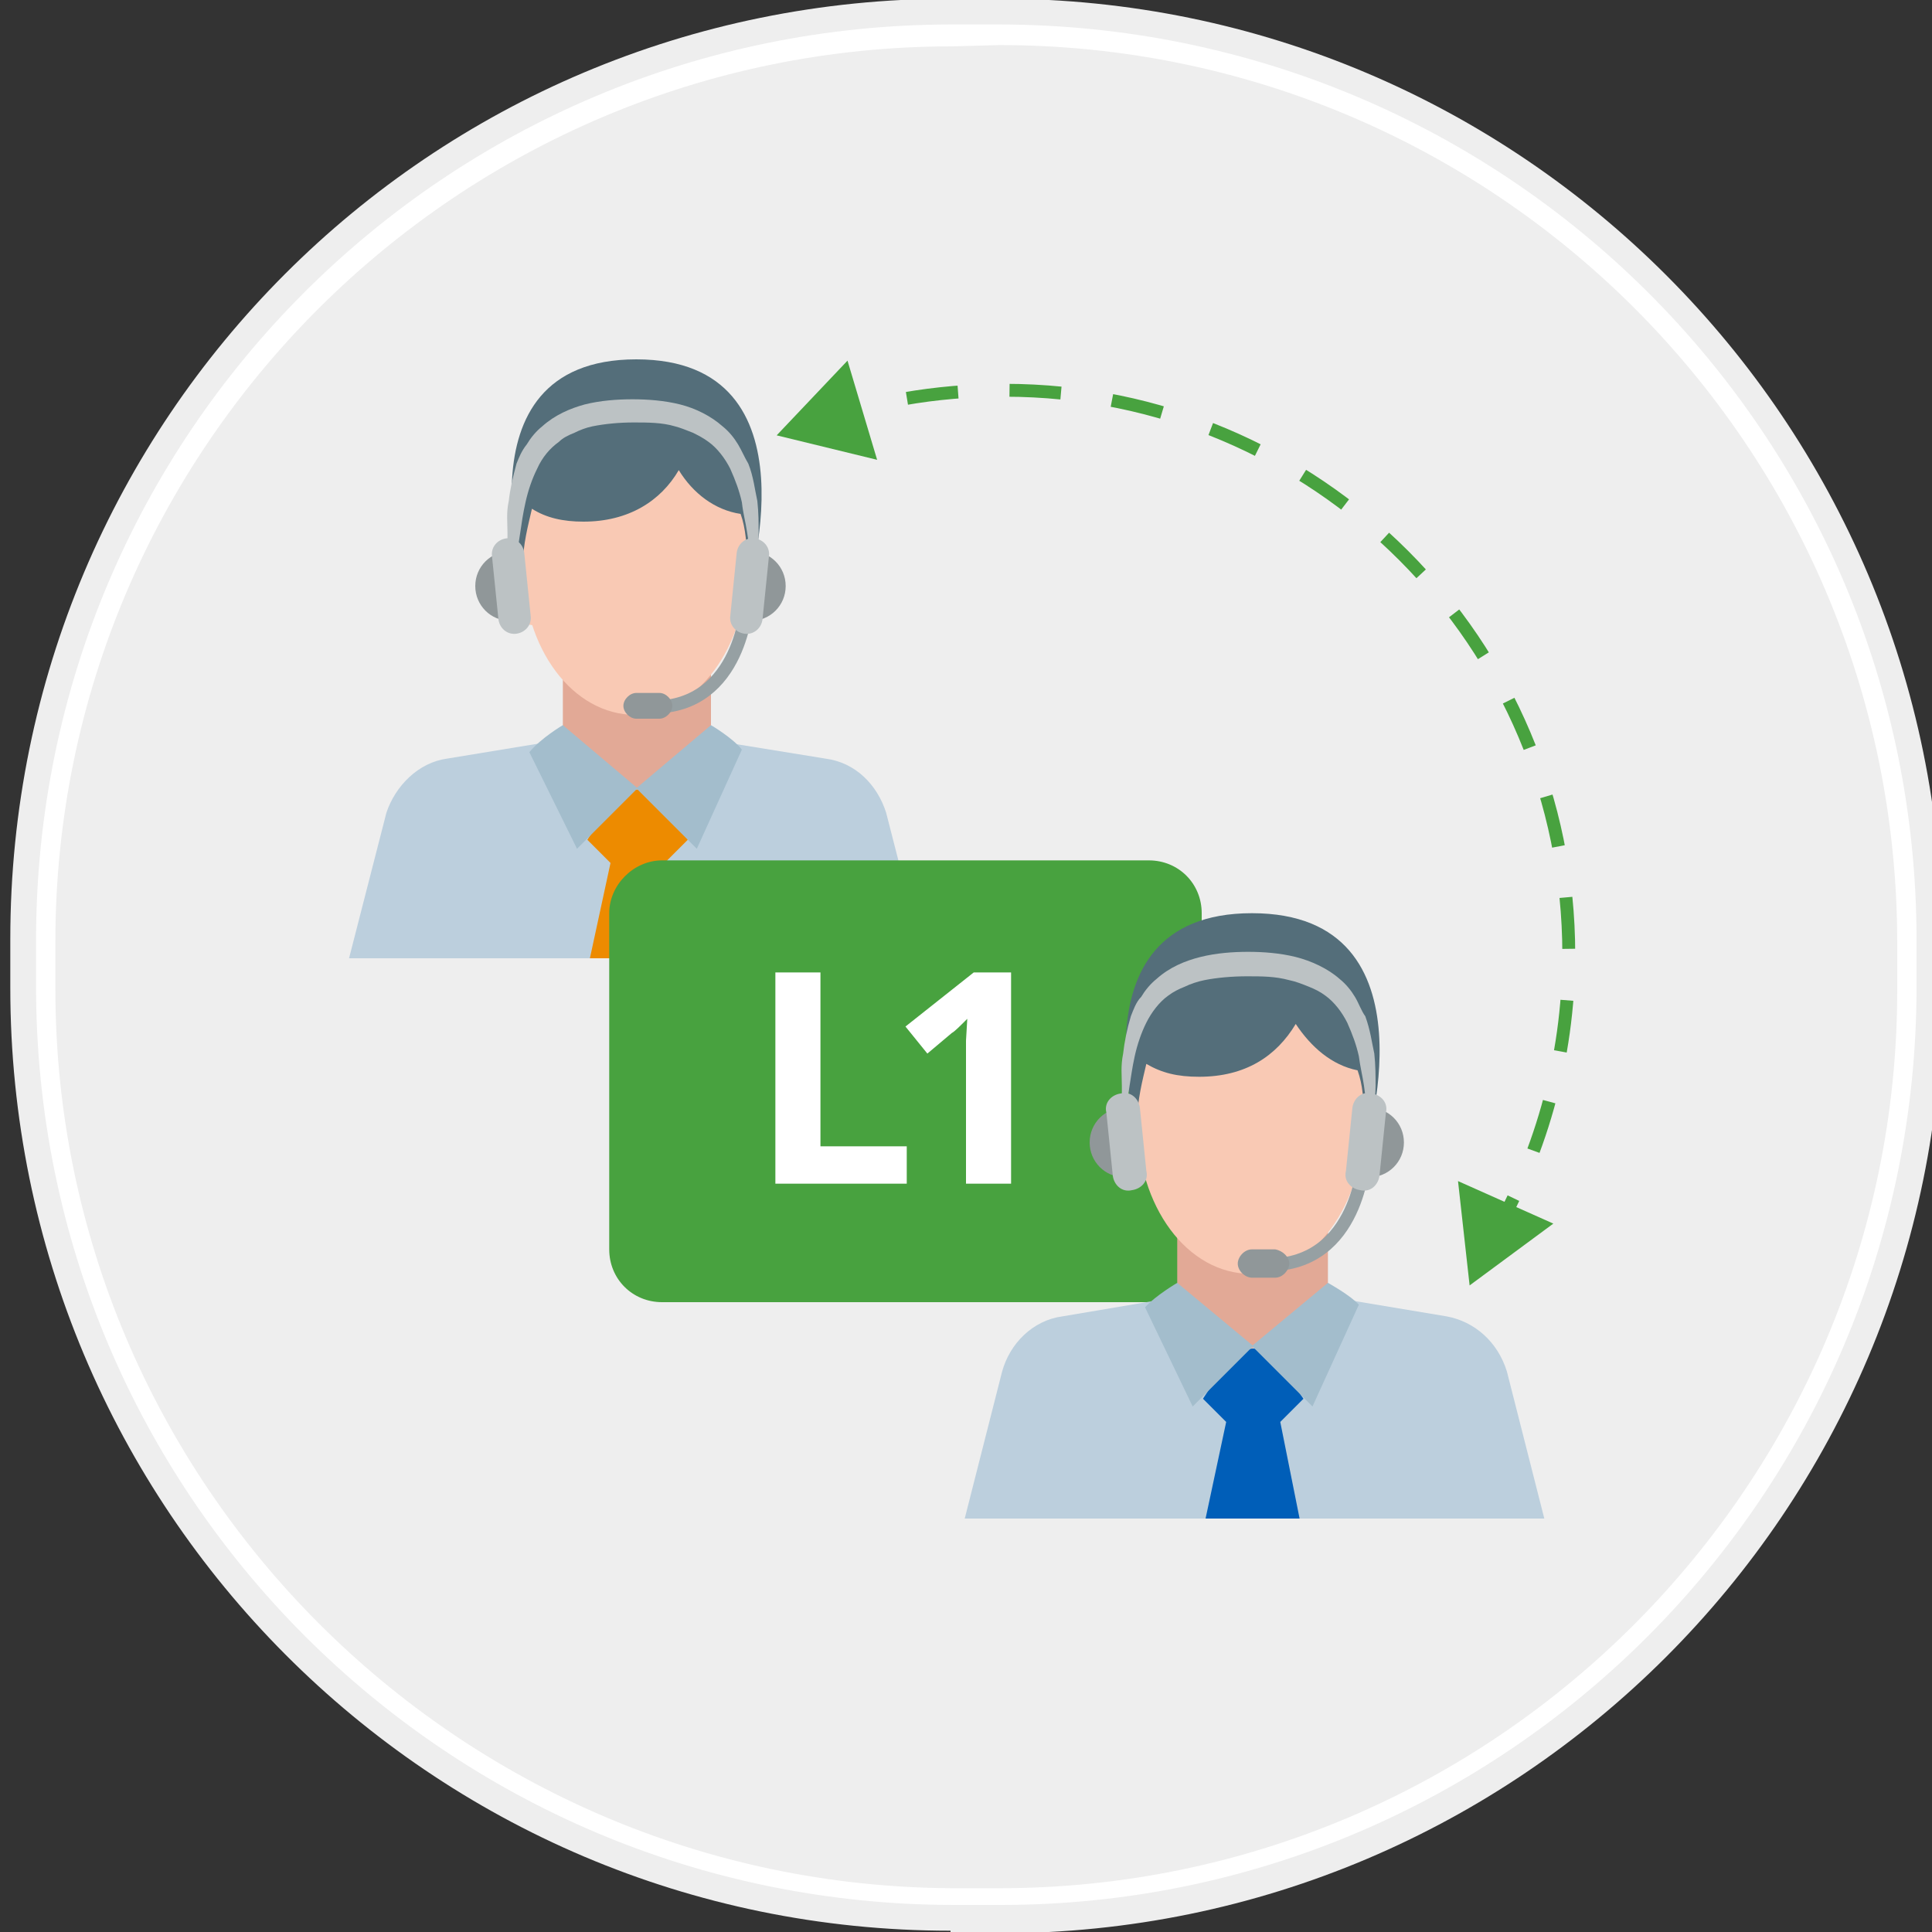 <?xml version="1.0" encoding="utf-8"?>
<!-- Generator: Adobe Illustrator 21.1.0, SVG Export Plug-In . SVG Version: 6.00 Build 0)  -->
<svg version="1.1" id="Layer_1" xmlns:sketch="http://www.bohemiancoding.com/sketch/ns"
	 xmlns="http://www.w3.org/2000/svg" xmlns:xlink="http://www.w3.org/1999/xlink" x="0px" y="0px" viewBox="0 0 150 150"
	 style="enable-background:new 0 0 150 150;" xml:space="preserve">
<rect x="0" y="0" width="150" height="150" fill="#333333" stroke="none"/>
<style type="text/css">
	.st0{fill:#EEEEEE;}
	.st1{fill:#FFFFFF;}
	.st2{fill:#F9C9B4;}
	.st3{fill:#546E7A;}
	.st4{fill:#BCCFDD;}
	.st5{fill:#ED8B00;}
	.st6{fill:#E2A996;}
	.st7{fill:#A3BDCC;}
	.st8{fill:#909799;}
	.st9{fill:#BCC2C4;}
	.st10{fill:none;stroke:#96A0A3;stroke-miterlimit:10;}
	.st11{fill:#48A23F;}
	.st12{fill:#005EB8;}
	.st13{fill:none;stroke:#48A23F;stroke-miterlimit:10;stroke-dasharray:4;}
</style>
<g sketch:type="MSShapeGroup">
	<g id="path-1_3_">
		<path class="st0" d="M73.8,149.9c-40.4,0-73-32.8-73-73.2v-3.8c0-40.4,32.6-73,73-73h3.8c40.4,0,73.2,32.8,73.2,73.2v3.8
			c0,40.4-32.8,73.2-73.2,73.2h-3.8V149.9z"/>
		<path class="st1" d="M77.6,3.5c38.4,0,69.7,31.1,69.7,69.7v3.7c0,38.3-31.2,69.7-69.7,69.7h-3.7c-38.4-0.2-69.6-31.5-69.6-69.8
			v-3.7c0-38.3,31.2-69.5,69.6-69.5L77.6,3.5 M77.5,1.9h-3.6C34.7,1.9,2.8,33.6,2.8,73v3.6c0,39.4,31.9,71.3,71.3,71.3h3.6
			c39.2,0,71.1-31.9,71.1-71.3V73C148.8,33.6,116.9,1.9,77.5,1.9L77.5,1.9z"/>
	</g>
</g>
<g>
	<g>
		<g>
			<g>
				<path class="st2" d="M59.7,45.9c-0.3,1.6-1.4,2.9-2.6,2.6c-1-0.3-1.6-1.9-1.1-3.5c0.3-1.6,1.4-2.6,2.4-2.4
					C59.3,42.8,60,44.2,59.7,45.9z"/>
				<path class="st2" d="M39.2,45.9c0.3,1.6,1.4,2.9,2.6,2.6c1-0.3,1.6-1.9,1.1-3.5c-0.3-1.6-1.4-2.6-2.4-2.4
					C39.5,42.8,38.9,44.2,39.2,45.9z"/>
			</g>
			<path class="st3" d="M57.9,46.3H41c0,0-6.1-18.4,8.4-18.4S57.9,46.3,57.9,46.3z"/>
			<path class="st4" d="M71.7,74.4l-2.9-11.3c-0.7-2.2-2.4-3.9-4.7-4.2l-14.8-2.4l-14.6,2.4c-2.2,0.3-4,2.1-4.7,4.2l-2.9,11.3H71.7z
				"/>
			<path class="st4" d="M54,74.4c0.3-2.6,2.1-14.3,2.2-16.1l-6.9,3.1l-6.9-3.1c0.1,1.8,1.9,13.5,2.2,16.1H54z"/>
			<path class="st5" d="M45.8,74.4H53L51.6,67l1.8-1.8c0,0-2.6-3.9-3.9-3.9c-1.4,0-3.9,3.9-3.9,3.9l1.8,1.8L45.8,74.4z"/>
			<polygon class="st6" points="43.7,45.6 43.7,56.7 49.4,61.3 55.2,56.7 55.2,45.6 			"/>
			<g>
				<path class="st7" d="M43.7,56.3l5.8,4.9l-4.7,4.7l-3.7-7.5C42,57.3,43.7,56.3,43.7,56.3z"/>
				<path class="st7" d="M55.2,56.3l-5.8,4.9l4.7,4.7l3.5-7.7C56.9,57.3,55.2,56.3,55.2,56.3z"/>
			</g>
			<path class="st2" d="M52.7,36.5c-1.4,2.4-3.9,4-7.4,4c-1.6,0-2.9-0.3-4-1c-0.3,1.3-0.7,2.8-0.7,4.3c0,6.6,3.9,11.7,8.7,11.7
				c4.8,0,8.7-5.3,8.7-11.7c0-1.4-0.1-2.8-0.5-3.9C55.5,39.6,53.8,38.3,52.7,36.5z"/>
		</g>
	</g>
	<g>
		<path class="st8" d="M39.6,48.2c-1.5,0-2.7-1.2-2.7-2.7s1.2-2.7,2.7-2.7V48.2z"/>
		<path class="st9" d="M38.7,48.1c0.1,0.7,0.7,1.2,1.4,1.1l0,0c0.7-0.1,1.2-0.7,1.1-1.4l-0.5-4.9c-0.1-0.7-0.7-1.2-1.4-1.1l0,0
			c-0.7,0.1-1.2,0.7-1.1,1.4L38.7,48.1z"/>
		<g>
			<g>
				<g>
					<g>
						<path class="st9" d="M39.7,44.7c0,0,0-0.2-0.1-0.4c0-0.3-0.1-0.7-0.1-1.2c-0.1-0.5-0.1-1.1-0.1-1.8s-0.1-1.5,0.1-2.4
							c0.1-0.9,0.3-1.8,0.6-2.9c0.2-0.5,0.4-1,0.8-1.5c0.3-0.5,0.7-1,1.2-1.4c1-0.9,2.2-1.4,3.3-1.7c1.2-0.3,2.5-0.4,3.7-0.4
							s2.5,0.1,3.7,0.4c1.2,0.3,2.4,0.9,3.3,1.7c0.5,0.4,0.9,0.9,1.2,1.4c0.3,0.5,0.5,1,0.8,1.5c0.4,1,0.5,2,0.7,2.9
							c0.1,0.9,0.1,1.8,0.1,2.4c0,0.7-0.1,1.3-0.1,1.8c-0.1,0.5-0.1,0.9-0.1,1.2c-0.1,0.3-0.1,0.4-0.1,0.4s0-0.2-0.1-0.4
							c0-0.3-0.1-0.7-0.2-1.2S58.1,42,58,41.3c-0.1-0.7-0.3-1.4-0.4-2.3c-0.2-0.9-0.5-1.7-0.9-2.6c-0.4-0.8-1-1.6-1.7-2.1
							c-0.4-0.3-0.8-0.5-1.2-0.7c-0.5-0.2-1-0.4-1.4-0.5c-1-0.3-2.1-0.3-3.2-0.3S47,32.9,46,33.1c-0.5,0.1-1,0.3-1.4,0.5
							c-0.5,0.2-0.9,0.4-1.2,0.7c-0.7,0.5-1.3,1.2-1.7,2.1c-0.4,0.8-0.7,1.7-0.9,2.6c-0.2,0.9-0.3,1.6-0.4,2.3s-0.2,1.3-0.3,1.8
							C40,43.6,40,44,39.9,44.3C39.7,44.6,39.7,44.7,39.7,44.7z"/>
					</g>
					<path class="st10" d="M58,46.8c0,0-0.4,8.1-7.3,8.1"/>
					<path class="st8" d="M52.2,54.8c0,0.5-0.5,1-1,1h-1.8c-0.5,0-1-0.5-1-1l0,0c0-0.5,0.5-1,1-1h1.8C51.7,53.8,52.2,54.3,52.2,54.8
						L52.2,54.8z"/>
					<path class="st8" d="M58.3,48.2c1.5,0,2.7-1.2,2.7-2.7s-1.2-2.7-2.7-2.7V48.2z"/>
					<path class="st9" d="M59.2,48.1c-0.1,0.7-0.7,1.2-1.4,1.1l0,0c-0.7-0.1-1.2-0.7-1.1-1.4l0.5-4.9c0.1-0.7,0.7-1.2,1.4-1.1l0,0
						c0.7,0.1,1.2,0.7,1.1,1.4L59.2,48.1z"/>
				</g>
			</g>
		</g>
	</g>
</g>
<g>
	<g>
		<path class="st11" d="M51.4,66.8h37.8c2.3,0,4.1,1.8,4.1,4.1V97c0,2.3-1.8,4.1-4.1,4.1H51.4c-2.3,0-4.1-1.8-4.1-4.1V70.9
			C47.3,68.7,49.2,66.8,51.4,66.8z"/>
	</g>
</g>
<polygon class="st11" points="68.1,35.7 60.3,33.8 65.8,28 "/>
<polygon class="st11" points="113.2,91.7 114.1,99.8 120.6,95 "/>
<g>
	<g>
		<g>
			<g>
				<path class="st2" d="M107.7,89c-0.3,1.7-1.5,2.9-2.6,2.6c-1-0.3-1.7-1.9-1.1-3.6c0.3-1.7,1.5-2.6,2.5-2.5
					C107.3,85.9,108,87.4,107.7,89z"/>
				<path class="st2" d="M86.9,89c0.3,1.7,1.5,2.9,2.6,2.6c1-0.3,1.7-1.9,1.1-3.6c-0.3-1.7-1.5-2.6-2.5-2.5
					C87.2,85.9,86.6,87.4,86.9,89z"/>
			</g>
			<path class="st3" d="M105.9,89.5H88.7c0,0-6.2-18.6,8.5-18.6S105.9,89.5,105.9,89.5z"/>
			<path class="st4" d="M119.9,117.9l-2.9-11.4c-0.7-2.3-2.5-3.9-4.7-4.3l-15-2.5l-14.8,2.5c-2.3,0.3-4.1,2.1-4.7,4.3l-2.9,11.4
				H119.9z"/>
			<path class="st4" d="M102,117.9c0.3-2.6,2.1-14.5,2.3-16.3l-7,3.1l-7-3.1c0.1,1.8,1.9,13.7,2.3,16.3H102z"/>
			<path class="st12" d="M93.6,117.9h7.3l-1.5-7.5l1.8-1.8c0,0-2.6-3.9-3.9-3.9c-1.5,0-3.9,3.9-3.9,3.9l1.8,1.8L93.6,117.9z"/>
			<polygon class="st6" points="91.4,88.7 91.4,100 97.2,104.7 103.1,100 103.1,88.7 			"/>
			<g>
				<path class="st7" d="M91.4,99.6l5.9,4.9l-4.7,4.7l-3.7-7.7C89.7,100.6,91.4,99.6,91.4,99.6z"/>
				<path class="st7" d="M103.1,99.6l-5.9,4.9l4.7,4.7l3.6-7.9C104.9,100.6,103.1,99.6,103.1,99.6z"/>
			</g>
			<path class="st2" d="M100.6,79.5c-1.5,2.5-3.9,4.1-7.5,4.1c-1.7,0-2.9-0.3-4.1-1c-0.3,1.3-0.7,2.8-0.7,4.4
				c0,6.7,3.9,11.9,8.8,11.9s8.8-5.4,8.8-11.9c0-1.5-0.1-2.8-0.5-3.9C103.4,82.7,101.8,81.3,100.6,79.5z"/>
		</g>
	</g>
	<g>
		<path class="st8" d="M87.3,91.4c-1.5,0-2.7-1.2-2.7-2.7s1.2-2.7,2.7-2.7V91.4z"/>
		<path class="st9" d="M86.4,91.3c0.1,0.7,0.7,1.3,1.5,1.1l0,0c0.7-0.1,1.3-0.7,1.1-1.5L88.5,86c-0.1-0.7-0.7-1.3-1.5-1.1l0,0
			c-0.7,0.1-1.3,0.7-1.1,1.5L86.4,91.3z"/>
		<g>
			<g>
				<g>
					<g>
						<path class="st9" d="M87.4,87.8c0,0,0-0.2-0.1-0.4c0-0.3-0.1-0.7-0.1-1.2c-0.1-0.5-0.1-1.1-0.1-1.9s-0.1-1.5,0.1-2.5
							c0.1-0.9,0.3-1.9,0.6-2.9c0.2-0.5,0.4-1.1,0.8-1.5c0.3-0.5,0.7-1,1.2-1.4c1-0.9,2.2-1.4,3.4-1.7c1.2-0.3,2.5-0.4,3.7-0.4
							s2.5,0.1,3.7,0.4s2.5,0.9,3.4,1.7c0.5,0.4,0.9,0.9,1.2,1.4c0.3,0.5,0.5,1.1,0.8,1.5c0.4,1.1,0.5,2,0.7,2.9
							c0.1,0.9,0.1,1.8,0.1,2.5s-0.1,1.3-0.1,1.9c-0.1,0.5-0.1,0.9-0.1,1.2c-0.1,0.3-0.1,0.4-0.1,0.4s0-0.2-0.1-0.4
							c0-0.3-0.1-0.7-0.2-1.2s-0.2-1.1-0.3-1.9c-0.1-0.7-0.3-1.5-0.4-2.3c-0.2-0.9-0.5-1.7-0.9-2.6c-0.4-0.8-1-1.6-1.7-2.1
							c-0.4-0.3-0.8-0.5-1.3-0.7s-1-0.4-1.5-0.5c-1.1-0.3-2.1-0.3-3.3-0.3c-1.1,0-2.3,0.1-3.3,0.3c-0.5,0.1-1.1,0.3-1.5,0.5
							c-0.5,0.2-0.9,0.4-1.3,0.7c-0.7,0.5-1.3,1.3-1.7,2.1c-0.4,0.8-0.7,1.7-0.9,2.6s-0.3,1.7-0.4,2.3c-0.1,0.7-0.2,1.3-0.3,1.9
							c-0.1,0.5-0.1,0.9-0.2,1.2C87.4,87.7,87.4,87.8,87.4,87.8z"/>
					</g>
					<path class="st10" d="M105.9,90c0,0-0.4,8.2-7.4,8.2"/>
					<path class="st8" d="M100.1,98.1c0,0.5-0.5,1.1-1.1,1.1h-1.8c-0.5,0-1.1-0.5-1.1-1.1l0,0c0-0.5,0.5-1.1,1.1-1.1H99
						C99.6,97.1,100.1,97.6,100.1,98.1L100.1,98.1z"/>
					<path class="st8" d="M106.3,91.4c1.5,0,2.7-1.2,2.7-2.7s-1.2-2.7-2.7-2.7V91.4z"/>
					<path class="st9" d="M107.1,91.3c-0.1,0.7-0.7,1.3-1.5,1.1l0,0c-0.7-0.1-1.3-0.7-1.1-1.5L105,86c0.1-0.7,0.7-1.3,1.5-1.1l0,0
						c0.7,0.1,1.3,0.7,1.1,1.5L107.1,91.3z"/>
				</g>
			</g>
		</g>
	</g>
</g>
<path class="st13" d="M62.7,33c4.8-1.8,9.9-2.7,15.3-2.7c24.2,0,43.8,19.6,43.8,43.8c0,8.2-2.3,15.9-6.2,22.5"/>
<g>
	<path class="st1" d="M60.2,91.9V75.5h3.5V89h6.7v2.9H60.2z"/>
	<path class="st1" d="M78.5,91.9H75v-9.5l0-1.6l0.1-1.7c-0.6,0.6-1,1-1.2,1.1L72,81.8l-1.7-2.1l5.3-4.2h2.9V91.9z"/>
</g>
</svg>
